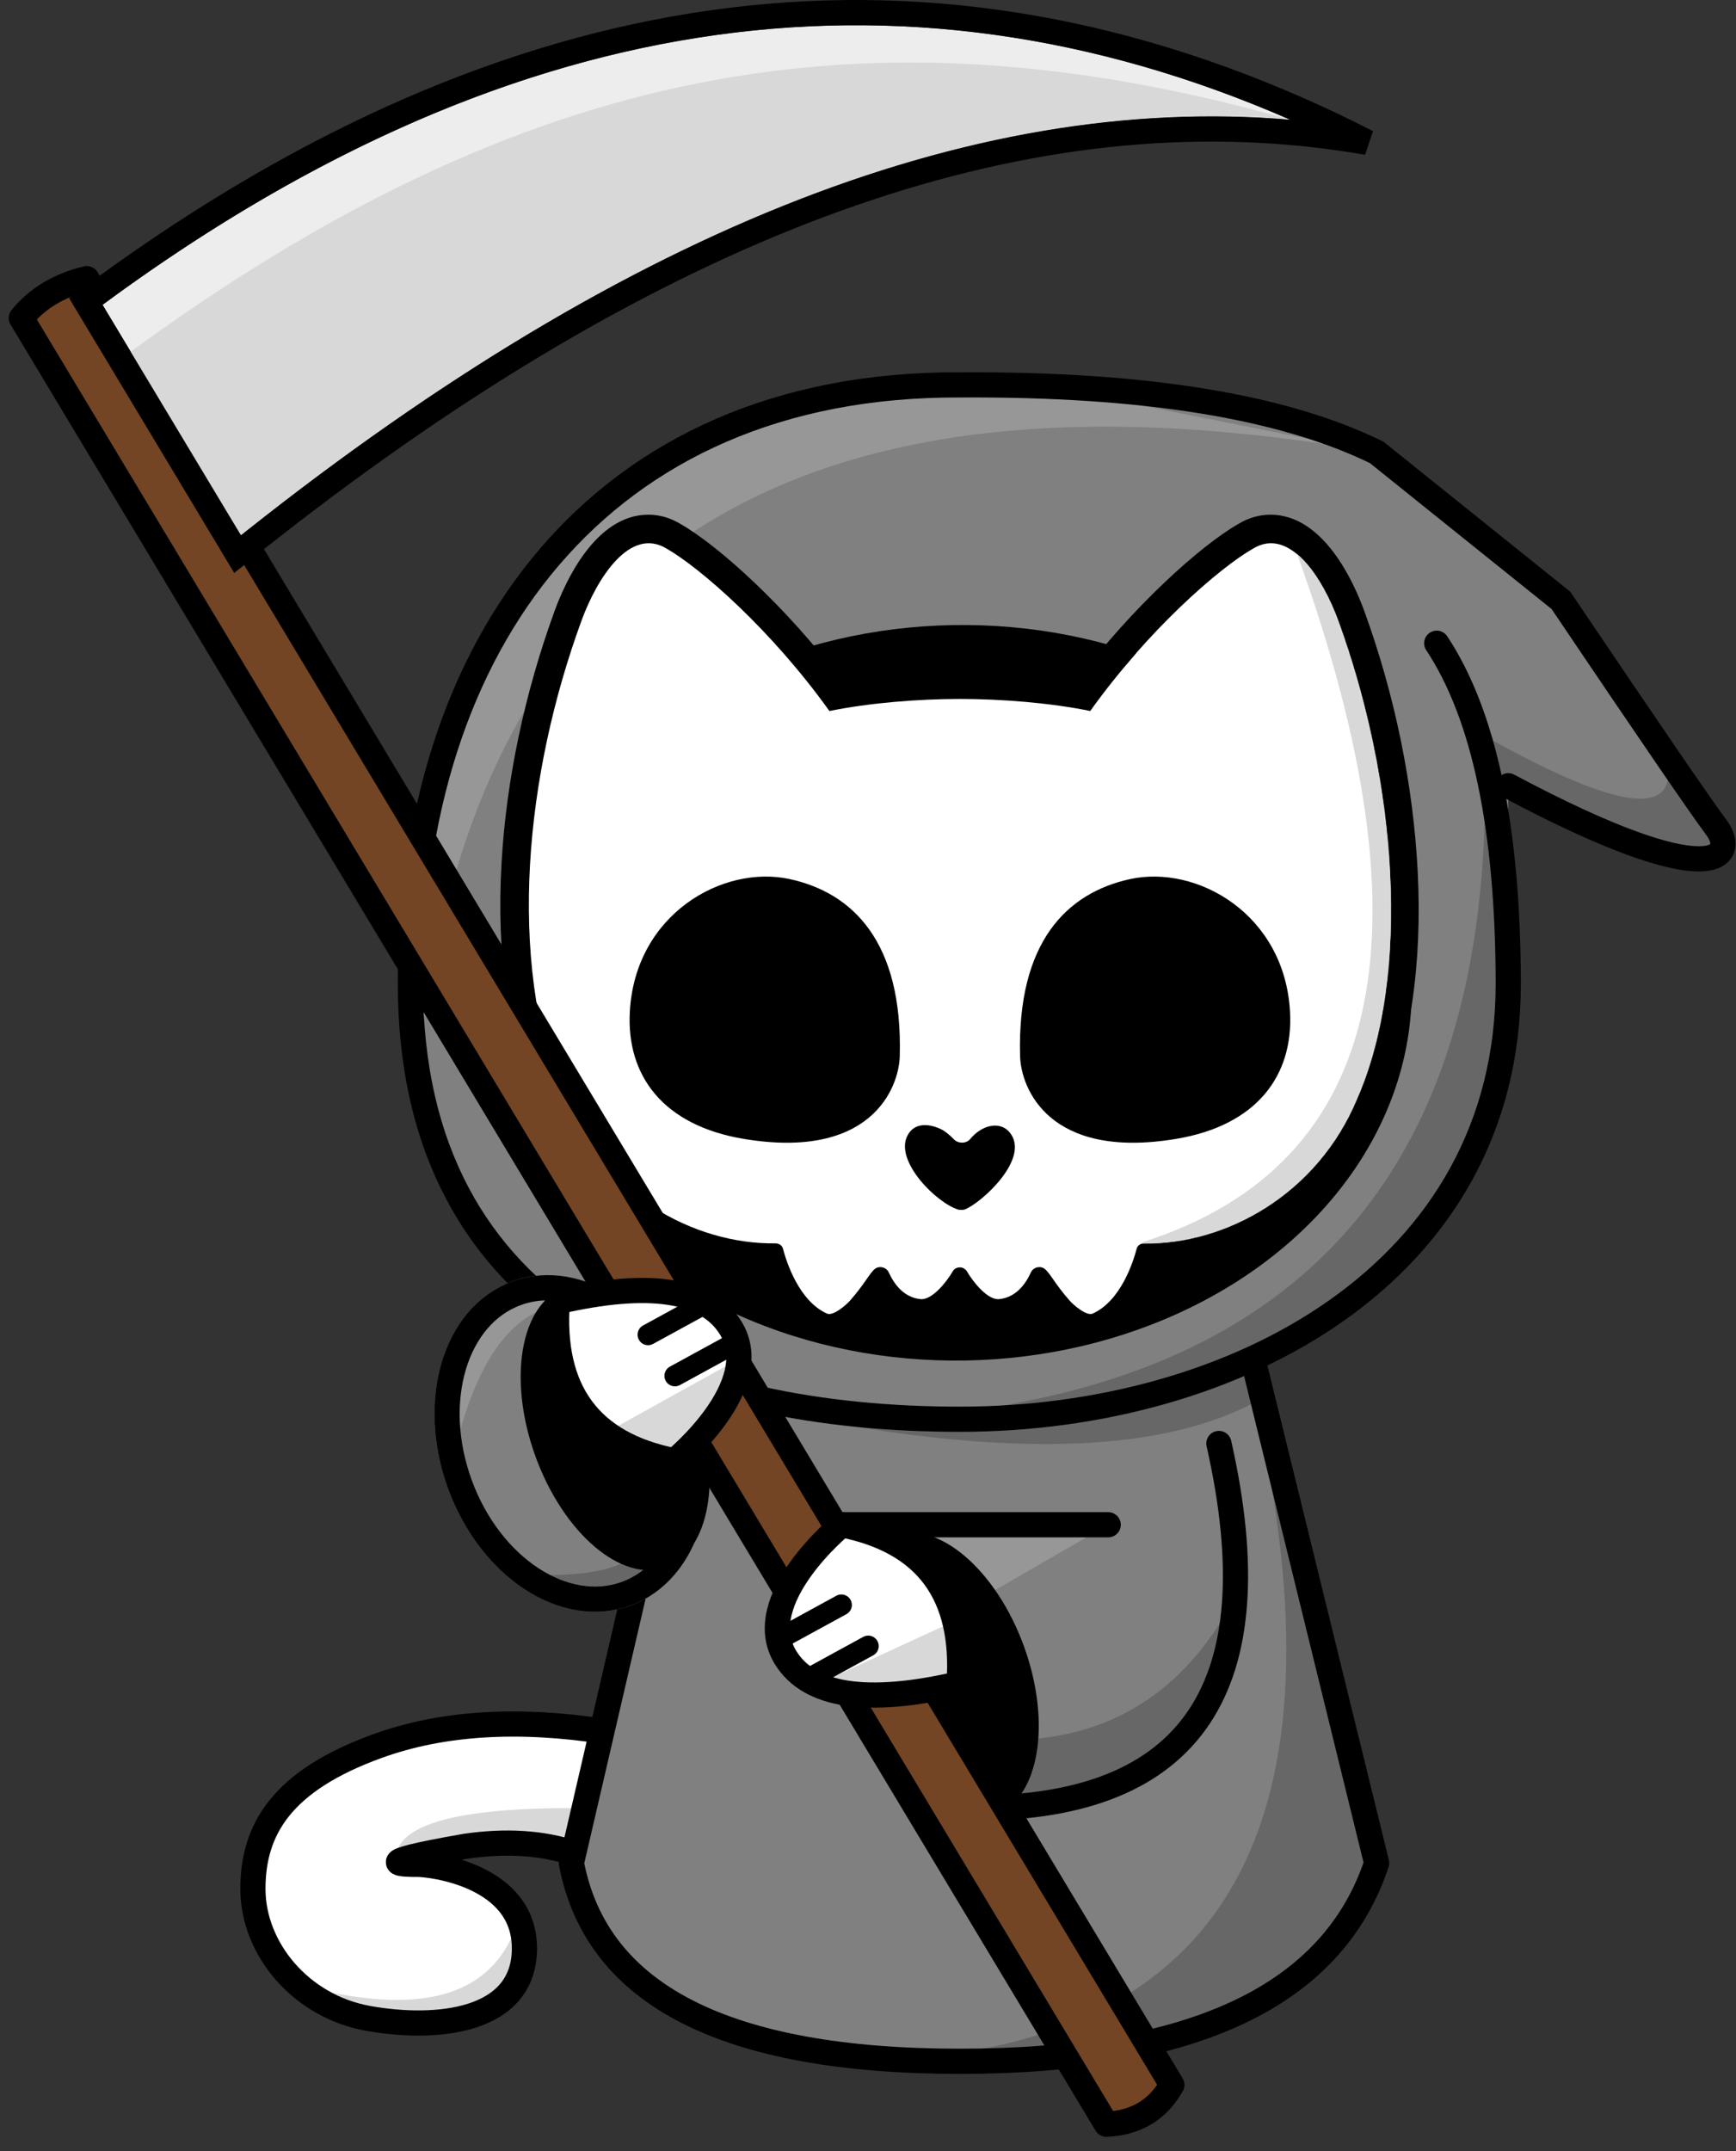 <?xml version="1.0" encoding="UTF-8"?>
<svg width="2068px" height="2562px" viewBox="0 0 2068 2562" version="1.1" xmlns="http://www.w3.org/2000/svg" xmlns:xlink="http://www.w3.org/1999/xlink">
    <rect x="0" y="0" width="2068" height="2562" fill="#333333" stroke="none"/>
    <title>cat</title>
    <defs>
        <path d="M1307.828,714.953 C1307.828,1094.648 981.461,1233.891 654.625,1233.891 C327.789,1233.891 0,1116.469 0,714.953 C0,313.438 261.125,0 654.625,0 C916.958,0 1082.43,27.448 1151.039,82.344 L1370.547,258.609 C1481.926,426.12 1546.262,521.354 1563.553,544.312 C1589.491,578.75 1536.409,584.328 1307.828,479.406 C1307.828,534.799 1307.828,613.315 1307.828,714.953 Z" id="path-1"></path>
        <path d="M862.764,911.503 C822.899,888.717 738.079,814.75 668.959,718.177 C621.026,727.921 563.428,732.506 513.876,732.537 L513.606,732.54 L513.339,732.544 C463.784,732.506 406.189,727.965 358.253,718.22 C289.136,814.793 204.313,888.717 164.447,911.503 C120.779,938.321 81.475,876.694 62.877,825.686 C-6.929,634.238 -24.431,404.703 40.143,257.061 C87.704,142.092 197.261,82.867 294.016,84.152 C298.216,84.208 301.894,81.663 302.892,77.894 C307.38,60.926 322.226,15.444 355.367,0.509 C362.738,-2.813 378.479,11.023 382.763,15.91 C400.569,36.206 405.819,48.3 412.337,53.621 C417.692,57.992 426.217,55.645 428.978,49.555 C438.441,28.69 452.081,19.194 466.834,17.732 C480.245,16.4 497.542,37.721 504.97,50.517 C506.688,53.475 509.946,55.568 513.581,55.552 C517.194,55.537 520.362,53.792 521.987,50.958 C529.3,38.217 546.814,16.388 560.38,17.732 C575.13,19.194 588.771,28.69 598.233,49.555 C600.995,55.645 609.519,57.992 614.878,53.621 C621.395,48.3 626.642,36.206 644.449,15.91 C648.736,11.023 664.476,-2.813 671.848,0.509 C704.985,15.444 719.831,60.926 724.32,77.894 C725.32,81.663 728.995,84.208 733.195,84.152 C829.954,82.867 939.511,142.092 987.068,257.061 C1053.401,424.54 1031.047,643.176 964.335,825.686 C945.696,876.678 906.433,938.321 862.764,911.503 Z" id="path-3"></path>
        <path d="M0,332.916 C476.103,-18.028 947.73,-91.511 1414.881,112.468 C1036.473,80.156 619.818,245.128 164.917,607.384 L0,332.916 Z" id="path-5"></path>
        <path d="M24.756,395.234 C500.859,44.289 912.155,-29.719 1414.881,112.468 C1036.473,80.156 619.818,245.128 164.917,607.384 L24.756,395.234 Z" id="path-7"></path>
        <path d="M0,332.916 C476.103,-18.028 947.73,-91.511 1414.881,112.468 C1036.473,80.156 619.818,245.128 164.917,607.384 L0,332.916 Z" id="path-9"></path>
    </defs>
    <g id="Page-1" stroke="none" stroke-width="1" fill="none" fill-rule="evenodd">
        <g id="cat" transform="translate(21.429, 30.126)">
            <g id="tail" transform="translate(279.842, 2023.202)">
                <path d="M420.317,9 C315.728,-7.213 225.227,-1.521 148.816,26.078 C34.198,67.477 0,136.457 0,196.383 C0,256.309 63.132,337.203 137.733,350.662 C212.335,364.12 323.454,355.108 323.454,267.145 C323.454,179.181 210.757,167.125 196.788,167.125 C182.819,167.125 129.358,167.125 253.46,145.551 C301.533,138.587 344.404,141.323 382.073,153.758 L420.317,9 Z" id="Path-23" fill="#FFFFFF"></path>
                <path d="M171.589,172.125 C158.701,124.125 227.987,100.125 379.447,100.125 L382.073,141.847 C345.309,136.839 310.47,134.335 277.557,134.335 C244.643,134.335 209.32,146.931 171.589,172.125 Z" id="Path-20" fill="#D8D8D8"></path>
                <path d="M309.085,252.09 C278.611,320.074 207.243,342.736 94.98,320.074 C171.2,356.559 230.144,365.596 271.814,347.188 C313.483,328.779 325.907,297.08 309.085,252.09 Z" id="Path-21" fill="#D8D8D8"></path>
                <path d="M420.317,9 C315.728,-7.213 225.227,-1.521 148.816,26.078 C34.198,67.477 0,125.621 0,196.383 C0,267.145 56.566,336.274 137.733,350.662 C218.901,365.05 323.454,355.108 323.454,267.145 C323.454,179.181 210.757,167.125 196.788,167.125 C182.819,167.125 129.358,167.125 253.46,145.551 C301.533,138.587 344.404,141.323 382.073,153.758 L420.317,9 Z" id="Path-23" stroke="#000000" stroke-width="30"></path>
            </g>
            <path d="M1470.985,1588.268 L1618.485,2188.789 C1566.334,2346.179 1400.863,2424.874 1122.071,2424.874 C843.28,2424.874 689.007,2346.179 659.252,2188.789 L798.485,1588.268 L1470.985,1588.268 Z" id="robe" fill="#808080"></path>
            <path d="M980.708,2424.874 C1407.596,2424.874 1576.689,2186.478 1487.988,1709.685 L1621.04,2187.468 C1583.671,2276.059 1526.776,2337.774 1450.353,2372.614 C1373.931,2407.454 1217.382,2424.874 980.708,2424.874 Z" id="Path-15" fill="#676767"></path>
            <path d="M1487.988,1631.617 C1360.525,1709.12 1136.099,1709.12 814.708,1631.617 C1099.039,1680.065 1315.717,1667.257 1464.743,1593.195 L1479.665,1609.429 L1487.988,1631.617 Z" id="Path-22" fill="#676767"></path>
            <path d="M1470.985,1588.268 L1618.485,2188.789 C1566.334,2346.179 1400.863,2424.874 1122.071,2424.874 C843.28,2424.874 689.007,2346.179 659.252,2188.789 L798.485,1588.268 L1470.985,1588.268 Z" id="robe" stroke="#000000" stroke-width="30" stroke-linejoin="round"></path>
            <g id="hood" transform="translate(467.446, 426.296)">
                <g id="Path-9">
                    <mask id="mask-2" fill="white">
                        <use xlink:href="#path-1"></use>
                    </mask>
                    <use id="Mask" fill="#808080" xlink:href="#path-1"></use>
                    <path d="M10.445,808.641 C74.997,202.596 455.194,-39.503 1151.039,82.344 C418.471,-63.604 52.188,-136.578 52.188,-136.578 C-127.083,599.568 -216.719,967.641 -216.719,967.641 L-25.541,1233.891 L10.445,808.641 Z" fill="#979797" mask="url(#mask-2)"></path>
                    <path d="M1277.922,398.477 C1307.109,931.148 1064.822,1209.62 551.06,1233.891 C909.327,1233.891 1151.615,1123.891 1277.922,903.891 C1335.807,811.286 1335.807,642.815 1277.922,398.477 Z" id="Path-12" fill="#676767" mask="url(#mask-2)"></path>
                    <path d="M1284.75,422.922 C1427.292,502.245 1498.562,515.927 1498.562,463.969 C1542.464,512.703 1564.414,537.07 1564.414,537.07 C1558.242,553.445 1555.156,561.633 1555.156,561.633 C1513.188,558.935 1492.203,557.586 1492.203,557.586 L1292.562,473.789 L1284.75,422.922 Z" id="Path-13" fill="#676767" mask="url(#mask-2)"></path>
                </g>
                <ellipse id="Oval" fill="#000000" transform="translate(653.834, 726.001) rotate(-1) translate(-653.834, -726.001)" cx="653.834" cy="726.001" rx="539" ry="438"></ellipse>
                <path d="M1222.617,309.657 C1279.154,395.115 1307.557,530.214 1307.828,714.953 C1307.828,1060.624 981.461,1233.891 654.625,1233.891 C327.789,1233.891 0,1116.469 0,714.953 C0,313.438 223.078,1.26121336e-13 654.625,2 C873.48,0.667 1038.951,27.448 1151.039,82.344 L1370.547,258.609 C1476.62,415.828 1538.302,505.917 1555.594,528.875 C1581.531,563.312 1555.125,611.195 1307.828,479.406" id="Path" stroke="#000000" stroke-width="30" stroke-linecap="round"></path>
            </g>
            <polygon id="Path-10" fill="#979797" points="1072.079 1785.851 1151.348 1870.933 1298.72 1785.851"></polygon>
            <g id="right-arm" transform="translate(441.905, 1442.412)">
                <ellipse id="right-sleeve" fill="#808080" transform="translate(217.347, 246.633) rotate(-20) translate(-217.347, -246.633)" cx="217.347" cy="246.633" rx="156.5" ry="205.5"></ellipse>
                <path d="M192.849,403.349 C240.968,402.732 272.24,395.737 286.666,382.364 C301.092,368.992 313.422,375.987 323.658,403.349 C294.48,420.13 269.467,428.52 248.619,428.52 C227.771,428.52 209.181,420.13 192.849,403.349 Z" id="Path-19" fill="#676767"></path>
                <path d="M75.838,267.272 C100.408,155.414 141.689,93.644 199.68,81.962 C188.91,62.186 183.525,52.298 183.525,52.298 C125.083,87.095 95.861,104.493 95.861,104.493 L64.003,198.005 L75.838,267.272 Z" id="Path-11" fill="#979797"></path>
                <ellipse id="right-sleeve" stroke="#000000" stroke-width="30" transform="translate(217.347, 246.633) rotate(-20) translate(-217.347, -246.633)" cx="217.347" cy="246.633" rx="141.5" ry="190.5"></ellipse>
                <ellipse id="right-hole" fill="#000000" transform="translate(269.5, 227.651) rotate(-20) translate(-269.5, -227.651)" cx="269.5" cy="227.651" rx="101" ry="177"></ellipse>
            </g>
            <g id="left-arm" transform="translate(947.959, 1689.045)">
                <path d="M251.197,352.699 C362.605,346.324 446.338,289.386 502.394,181.888 C493.66,278.744 466.204,342.152 420.026,372.11 C373.849,402.069 309.138,422.793 225.894,434.282 L251.197,352.699 Z" id="Path-14" fill="#676767"></path>
                <ellipse id="left-sleeve-hole" fill="#000000" transform="translate(155.446, 276.018) rotate(-20) translate(-155.446, -276.018)" cx="155.447" cy="276.018" rx="101" ry="177"></ellipse>
                <path d="M482.605,0 C548.044,289.521 451.192,434.282 192.048,434.282" id="left-sleeve" stroke="#000000" stroke-width="30" stroke-linecap="round"></path>
                <line x1="33.335" y1="96.806" x2="350.761" y2="96.806" id="Path-3" stroke="#000000" stroke-width="30" stroke-linecap="round" stroke-linejoin="round"></line>
            </g>
            <g id="cat-skull" transform="translate(1121.571, 1075.874) rotate(-180) translate(-1121.571, -1075.874)translate(574.571, 582.874)">
                <path d="M176.54,986 L176.54,986 C113.412,986 77.431,905.935 64.892,871.509 C28.389,771.289 6.349,663.814 1.156,560.694 C-4.378,450.789 10.027,352.955 42.809,277.74 C67.542,218.054 108.918,168.168 162.482,133.456 C207.136,104.514 258.867,87.422 309.655,84.617 C312.826,75.774 317.009,65.869 322.445,55.939 C336.294,30.638 354.001,12.987 375.074,3.483 C380.189,1.171 385.705,0 391.464,0 C416.817,0 439.077,24.573 441.534,27.376 C445.429,31.819 448.817,35.955 451.771,39.73 C467.862,23.582 485.731,19.031 497.011,17.912 C498.502,17.763 500.027,17.688 501.543,17.688 C519.905,17.688 535.49,28.439 547.075,40.252 C558.672,28.401 574.248,17.688 592.638,17.688 C594.151,17.688 595.676,17.763 597.17,17.912 C608.45,19.031 626.322,23.582 642.41,39.73 C645.367,35.951 648.755,31.819 652.65,27.373 C655.104,24.573 677.367,0 702.72,0 C708.475,0 713.988,1.171 719.107,3.48 C740.183,12.987 757.89,30.638 771.736,55.939 C777.171,65.869 781.358,75.774 784.529,84.617 C835.317,87.422 887.048,104.514 931.702,133.453 C985.356,168.224 1026.782,218.225 1051.502,278.051 L1051.691,278.52 C1085.08,362.91 1098.814,461.558 1092.512,571.724 C1086.89,669.965 1065.028,773.638 1029.282,871.531 C1016.713,905.947 980.678,986 917.641,986 C904.292,986 891.322,982.237 879.079,974.818 C833.431,948.535 753.284,876.092 687.803,789.251 C645.196,796.328 595.402,800.324 547.746,800.377 L547.227,800.383 L547.215,800.383 L546.823,800.383 C498.924,800.346 448.988,796.359 406.381,789.294 C340.925,876.098 260.771,948.529 215.102,974.821 C202.862,982.237 189.892,986 176.54,986 L176.54,986 Z M178.325,950.179 C185.273,950.179 192.42,948.175 199.688,943.707 C239.353,921.013 323.749,847.383 392.517,751.193 C440.214,760.899 497.517,765.42 546.823,765.46 L547.09,765.457 L547.227,765.457 L547.358,765.454 C596.663,765.42 653.967,760.852 701.664,751.146 C770.435,847.336 854.828,921.013 894.493,943.707 C901.764,948.175 908.901,950.179 915.849,950.179 C950.433,950.179 980.11,900.523 995.552,858.233 C1061.931,676.447 1084.173,458.678 1018.173,291.862 C971.354,178.564 864.155,119.621 768.649,119.621 C767.624,119.621 766.599,119.627 765.574,119.642 L765.44,119.642 C761.319,119.642 757.728,117.119 756.747,113.407 C752.281,96.507 737.509,51.204 704.537,36.33 C703.764,35.982 702.9,35.824 701.965,35.824 C694.03,35.824 681.091,47.314 677.277,51.667 C659.558,71.884 654.337,83.93 647.852,89.228 C645.973,90.766 643.699,91.468 641.422,91.468 C637.251,91.468 633.071,89.103 631.291,85.179 C621.877,64.399 608.307,54.938 593.629,53.481 C593.228,53.444 592.825,53.422 592.418,53.422 C579.106,53.422 562.489,74.264 555.43,86.577 C553.815,89.399 550.662,91.138 547.066,91.154 L547.025,91.154 C543.425,91.154 540.198,89.072 538.496,86.139 C531.328,73.776 514.92,53.422 501.763,53.422 C501.356,53.422 500.952,53.444 500.552,53.481 C485.877,54.938 472.304,64.399 462.89,85.179 C461.11,89.103 456.933,91.468 452.758,91.468 C450.485,91.468 448.211,90.766 446.329,89.228 C439.844,83.93 434.623,71.884 416.904,51.667 C413.09,47.314 400.151,35.824 392.215,35.824 C391.281,35.824 390.417,35.982 389.647,36.33 C356.672,51.204 341.903,96.507 337.434,113.407 C336.452,117.119 332.862,119.642 328.74,119.642 L328.607,119.642 C327.579,119.627 326.566,119.621 325.535,119.621 C230.029,119.621 122.823,178.57 76.008,291.862 C11.757,438.918 29.172,667.542 98.628,858.233 C114.04,900.538 143.729,950.179 178.325,950.179" id="path30" fill="#000000" fill-rule="nonzero"></path>
                <path d="M895.764,945.503 C855.899,922.717 771.079,848.75 701.959,752.177 C654.026,761.921 596.428,766.506 546.876,766.537 L546.606,766.54 L546.339,766.544 C496.784,766.506 439.189,761.965 391.253,752.22 C322.136,848.793 237.313,922.717 197.447,945.503 C153.779,972.321 114.475,910.694 95.877,859.686 C26.071,668.238 8.569,438.703 73.143,291.061 C120.704,176.092 230.261,116.867 327.016,118.152 C331.216,118.208 334.894,115.663 335.892,111.894 C340.38,94.926 355.226,49.444 388.367,34.509 C395.738,31.187 411.479,45.023 415.763,49.91 C433.569,70.206 438.819,82.3 445.337,87.621 C450.692,91.992 459.217,89.645 461.978,83.555 C471.441,62.69 485.081,53.194 499.834,51.732 C513.245,50.4 530.542,71.721 537.97,84.517 C539.688,87.475 542.946,89.568 546.581,89.552 C550.194,89.537 553.362,87.792 554.987,84.958 C562.3,72.217 579.814,50.388 593.38,51.732 C608.13,53.194 621.771,62.69 631.233,83.555 C633.995,89.645 642.519,91.992 647.878,87.621 C654.395,82.3 659.642,70.206 677.449,49.91 C681.736,45.023 697.476,31.187 704.848,34.509 C737.985,49.444 752.831,94.926 757.32,111.894 C758.32,115.663 761.995,118.208 766.195,118.152 C862.954,116.867 972.511,176.092 1020.068,291.061 C1086.401,458.54 1064.047,677.176 997.335,859.686 C978.696,910.678 939.433,972.321 895.764,945.503 Z" id="path28" fill="#FFFFFF" fill-rule="nonzero"></path>
                <g id="Path-16" transform="translate(33, 34)">
                    <mask id="mask-4" fill="white">
                        <use xlink:href="#path-3"></use>
                    </mask>
                    <g id="Mask" fill-rule="nonzero"></g>
                    <path d="M120,927.491 C-54.521,459.164 4.059,178.547 295.74,85.642 L295.74,28.023 L336.852,-12.031 C156.579,40.938 49.991,119.949 17.086,225 C-32.271,382.577 -85.828,764.938 17.086,858.469 C85.695,920.823 120,943.83 120,927.491 Z" fill="#D8D8D8" mask="url(#mask-4)"></path>
                </g>
                <path d="M289.195,242.543 C440.758,217.378 473.822,303.25 474.84,341.112 C478.499,477.364 418.872,535.588 343.881,551.989 C264.143,569.431 159.604,510.361 153.268,393.952 C149.138,318.081 192.696,258.568 289.195,242.543" id="path32" fill="#000000" fill-rule="nonzero"></path>
                <path d="M803.805,242.543 C652.244,217.378 619.177,303.25 618.16,341.112 C614.504,477.364 674.128,535.588 749.118,551.989 C828.86,569.431 933.396,510.361 939.732,393.952 C943.862,318.081 900.304,258.568 803.805,242.543" id="path34" fill="#000000" fill-rule="nonzero"></path>
                <path d="M605.514,166.395 C594.208,153.033 572.933,157.479 558.747,174.575 C553.967,180.336 544.357,180.222 539.171,174.795 C534.113,169.497 528.305,164.869 523.71,162.736 C505.68,154.364 489.686,156.788 483.095,172.438 C470.355,202.689 518.837,250.776 544.586,258.677 C545.131,258.844 549.716,259.392 552.131,258.516 C570.886,251.689 631.808,197.485 605.514,166.395" id="path36" fill="#000000" fill-rule="nonzero" transform="translate(546.5, 208.5) rotate(-180) translate(-546.5, -208.5)"></path>
            </g>
            <path d="M736.024,145.6 C703.583,135.344 673.25,135.344 645.024,145.6 L645.024,2655.275 C676.172,2672.119 706.505,2672.119 736.024,2655.275 L736.024,145.6 Z" id="Path-4" stroke="#000000" stroke-width="30" fill="#734524" stroke-linecap="round" stroke-linejoin="round" transform="translate(690.524, 1402.908) rotate(-31) translate(-690.524, -1402.908)"></path>
            <g id="Rectangle" transform="translate(100.69, 0)">
                <mask id="mask-6" fill="white">
                    <use xlink:href="#path-5"></use>
                </mask>
                <use id="Mask" fill="#EDEDED" xlink:href="#path-5"></use>
                <mask id="mask-8" fill="white">
                    <use xlink:href="#path-7"></use>
                </mask>
                <use id="Mask" fill="#D8D8D8" xlink:href="#path-7"></use>
            </g>
            <g id="Rectangle" transform="translate(100.69, 0)">
                <mask id="mask-10" fill="white">
                    <use xlink:href="#path-9"></use>
                </mask>
                <path stroke="#000000" stroke-width="30" d="M-19.868,328.974 C465.078,-32.742 945.369,-108.91 1420.884,98.722 C1450.255,111.546 1478.845,125.121 1506.554,139.428 C1475.546,134.062 1444.563,130.057 1413.605,127.414 C1034.524,95.044 617.108,263.234 160.893,629.811 Z"></path>
            </g>
            <g id="right-paw" transform="translate(641.585, 1506.851)">
                <path d="M76.709,0 C177.449,19.888 224.031,83.001 216.455,189.34 C107.294,214.66 38.447,204.346 9.916,158.398 C-32.881,89.477 76.709,0 76.709,0 Z" fill="#FFFFFF" transform="translate(108.625, 101.417) rotate(-180) translate(-108.625, -101.417)"></path>
                <path d="M69.82,163.212 L217.25,81.417 C187.982,150.323 162.561,190.796 140.986,202.834 C119.412,214.872 95.69,201.664 69.82,163.212 Z" id="Path-18" fill="#D8D8D8"></path>
                <path d="M76.709,0 C177.449,19.888 224.031,83.001 216.455,189.34 C107.294,214.66 38.447,204.346 9.916,158.398 C-32.881,89.477 76.709,0 76.709,0 Z" stroke="#000000" stroke-width="30" stroke-linejoin="round" transform="translate(108.625, 101.417) rotate(-180) translate(-108.625, -101.417)"></path>
                <line x1="173.26" y1="17.523" x2="108.986" y2="52.648" id="Path-2" stroke="#000000" stroke-width="25" stroke-linecap="round"></line>
                <line x1="205.26" y1="66.523" x2="140.986" y2="101.648" id="Path-2" stroke="#000000" stroke-width="25" stroke-linecap="round"></line>
            </g>
            <g id="left-paw" transform="translate(904.585, 1785.851)">
                <path d="M76.709,0 C177.449,19.888 224.031,83.001 216.455,189.34 C107.294,214.66 38.447,204.346 9.916,158.398 C-32.881,89.477 76.709,0 76.709,0 Z" fill="#FFFFFF"></path>
                <polygon id="Path-17" fill="#D8D8D8" points="43.374 191.852 198.82 120.335 216.695 191.852"></polygon>
                <path d="M76.709,0 C177.449,19.888 224.031,83.001 216.455,189.34 C107.294,214.66 38.447,204.346 9.916,158.398 C-32.881,89.477 76.709,0 76.709,0 Z" stroke="#000000" stroke-width="30" stroke-linejoin="round"></path>
                <line x1="76.26" y1="95.523" x2="11.986" y2="130.648" id="Path-2" stroke="#000000" stroke-width="25" stroke-linecap="round"></line>
                <line x1="108.26" y1="144.523" x2="43.986" y2="179.648" id="Path-2" stroke="#000000" stroke-width="25" stroke-linecap="round"></line>
            </g>
        </g>
    </g>
</svg>